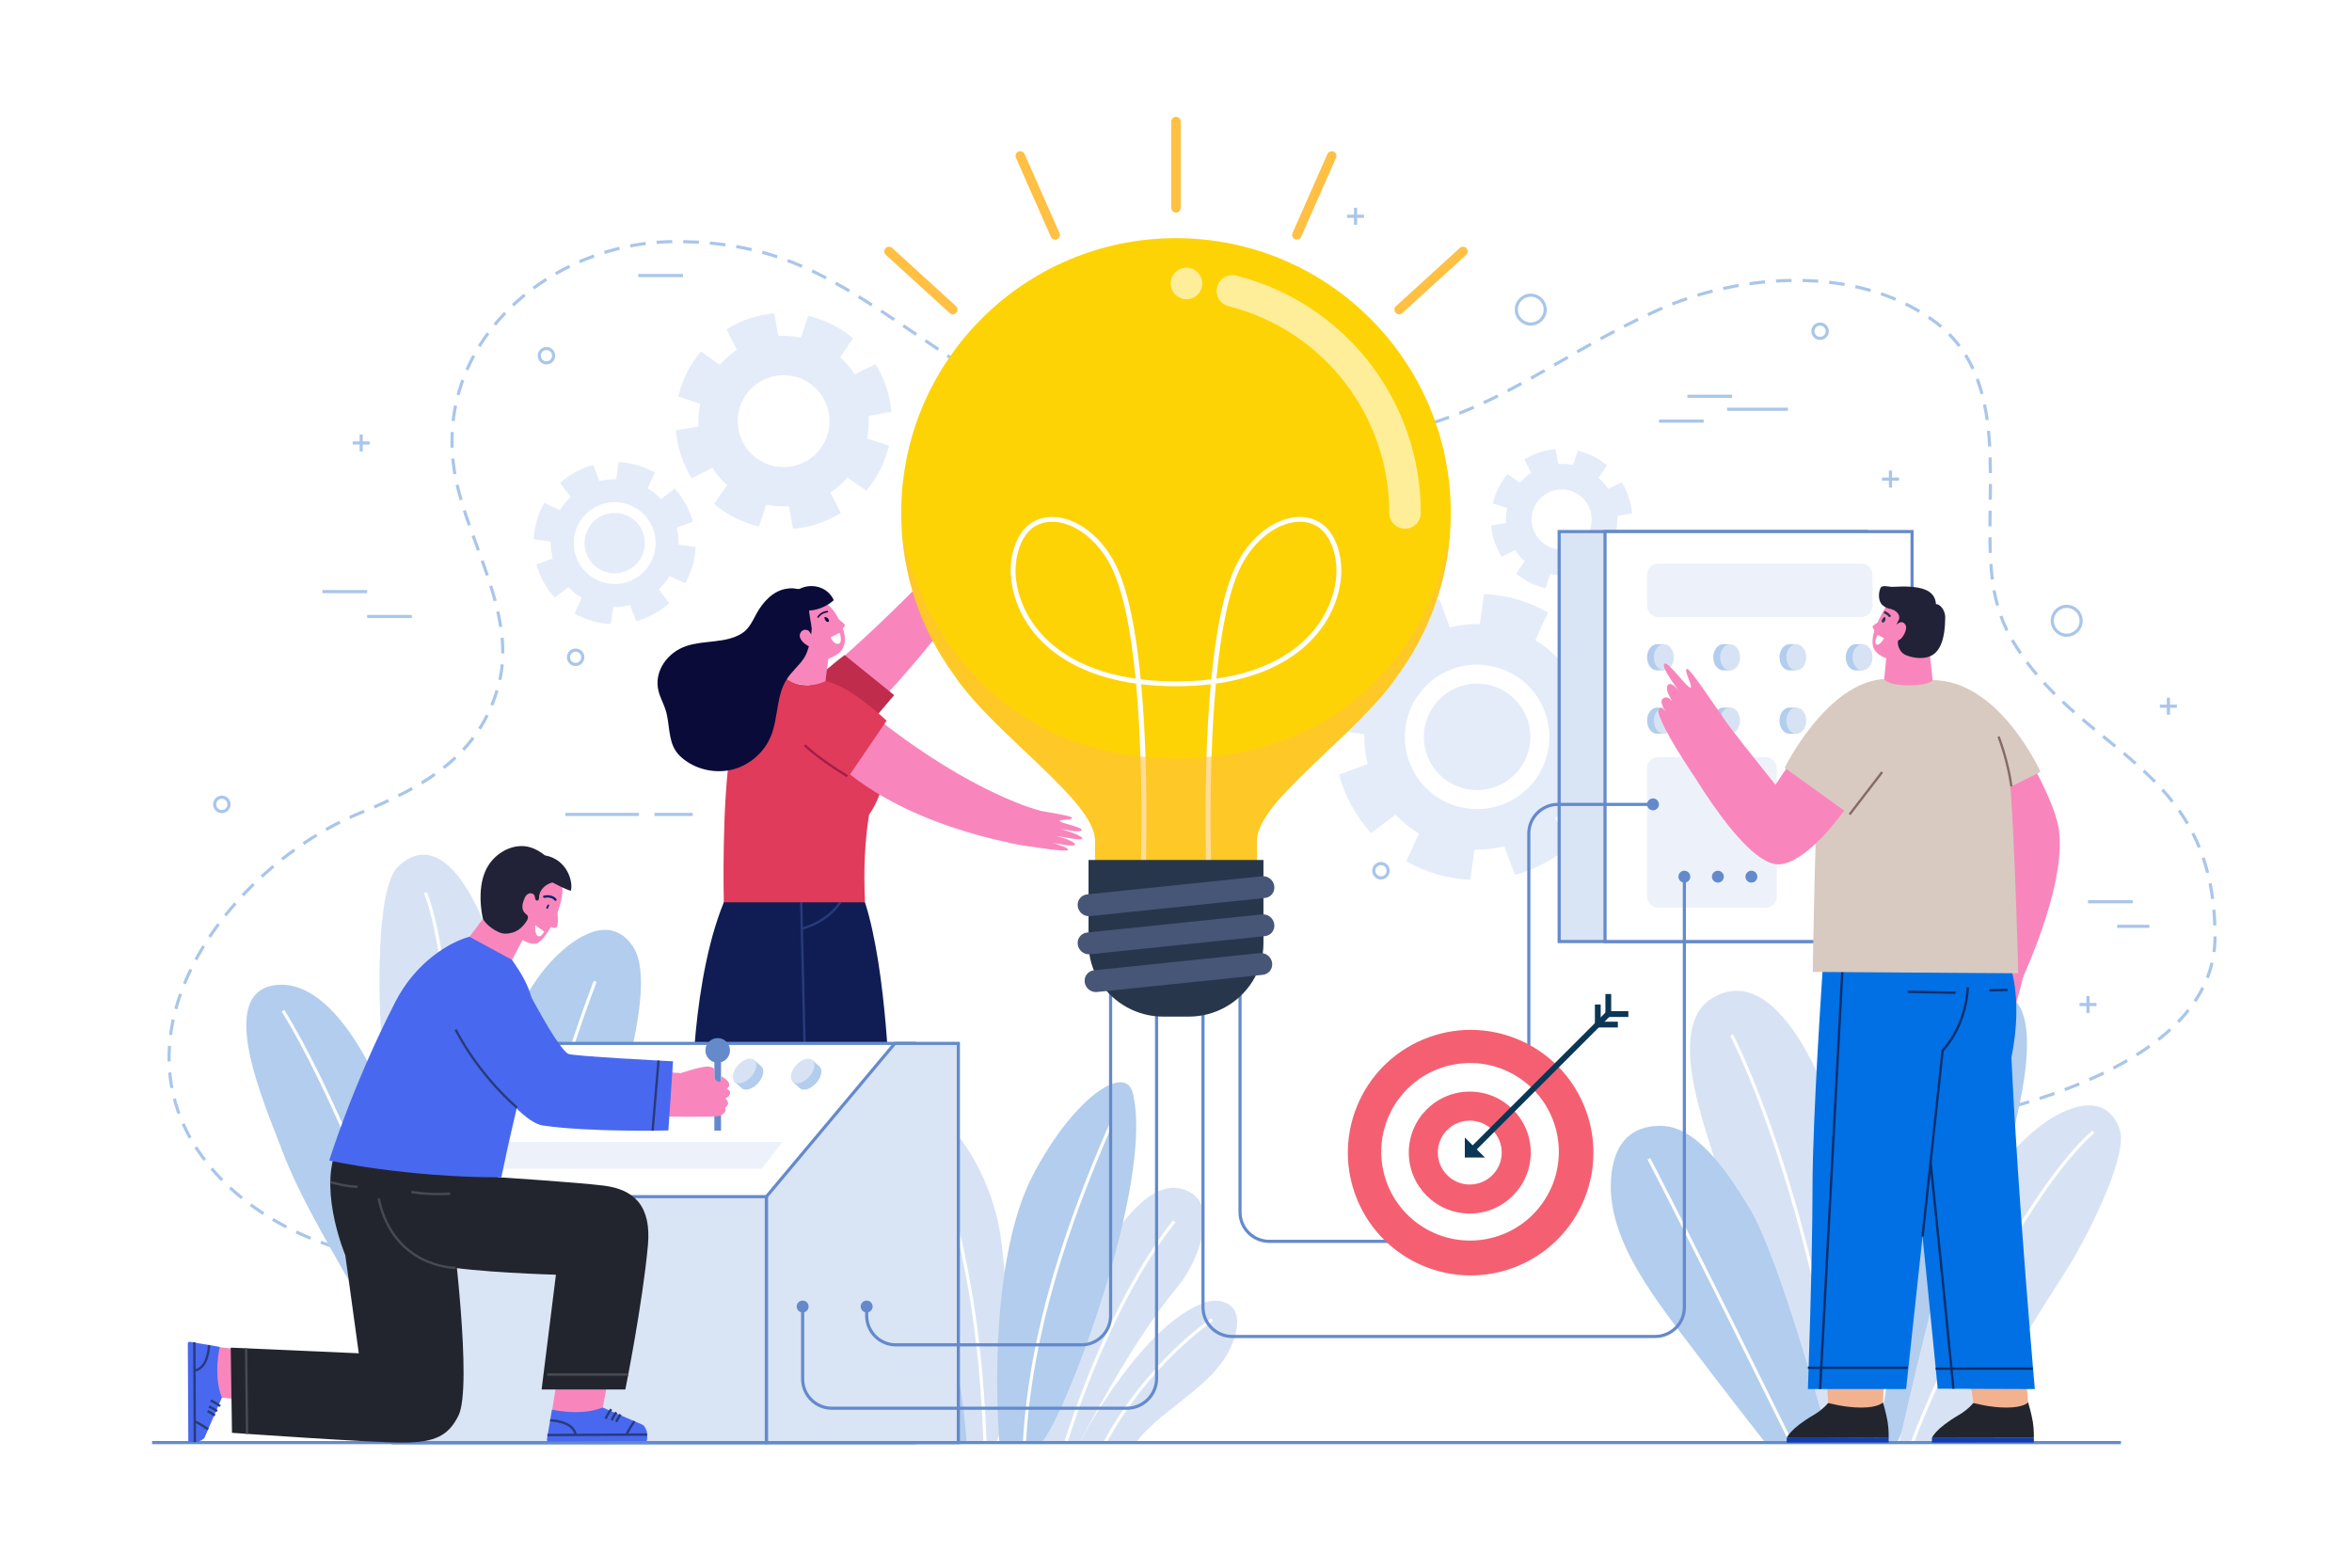 <?xml version="1.0" encoding="utf-8"?>
<!-- Generator: Adobe Illustrator 27.5.0, SVG Export Plug-In . SVG Version: 6.00 Build 0)  -->
<svg version="1.1" xmlns="http://www.w3.org/2000/svg" xmlns:xlink="http://www.w3.org/1999/xlink" x="0px" y="0px"
	 viewBox="0 0 750 500" style="enable-background:new 0 0 750 500;" xml:space="preserve">
<g id="BACKGROUND">
	<rect style="fill:#FFFFFF;" width="750" height="500"/>
</g>
<g id="OBJECTS">
	<g>
		<g>
			<g>
				<g>
					<path style="fill:none;stroke:#A9C6EA;stroke-miterlimit:10;" d="M112.8,399.431c-0.807-0.197-1.614-0.406-2.42-0.626"/>
					<path style="fill:none;stroke:#A9C6EA;stroke-miterlimit:10;stroke-dasharray:4.995,3.497;" d="M107.025,397.823
						c-15.054-4.706-29.622-13.339-39.698-25.309c-35.489-42.162,6.098-96.202,47.476-113.218
						c20.178-8.298,38.364-18.213,44.295-41.221c5.674-22.01-9.862-45.014-13.872-66.016c-8.073-42.283,29.95-74.989,70.064-74.993
						c36.975-0.004,53.619,14.09,90.307,38.669c27.733,18.58,79.809,29.474,119.816,25.547
						c47.647-4.677,65.612-25.547,103.588-42.536c26.135-11.692,62.569-14.193,87.019,3.137
						c26.117,18.512,16.192,54.762,19.165,81.83c0.748,6.807,2.52,13.46,5.913,19.447c21.398,37.758,65.227,39.701,65.227,95.613
						c0,40.34-64.365,56.323-99.121,61.575"/>
					<path style="fill:none;stroke:#A9C6EA;stroke-miterlimit:10;" d="M605.474,360.605c-0.844,0.122-1.669,0.238-2.472,0.348"/>
				</g>
			</g>
			<line style="fill:none;stroke:#A9C6EA;stroke-miterlimit:10;" x1="102.802" y1="188.689" x2="117.065" y2="188.689"/>
			<line style="fill:none;stroke:#A9C6EA;stroke-miterlimit:10;" x1="117.065" y1="196.623" x2="131.328" y2="196.623"/>
			<line style="fill:none;stroke:#A9C6EA;stroke-miterlimit:10;" x1="538.056" y1="126.382" x2="552.319" y2="126.382"/>
			<line style="fill:none;stroke:#A9C6EA;stroke-miterlimit:10;" x1="529.003" y1="134.315" x2="543.265" y2="134.315"/>
			<line style="fill:none;stroke:#A9C6EA;stroke-miterlimit:10;" x1="550.738" y1="130.531" x2="570.121" y2="130.531"/>
			<line style="fill:none;stroke:#A9C6EA;stroke-miterlimit:10;" x1="675.125" y1="295.452" x2="685.388" y2="295.452"/>
			<line style="fill:none;stroke:#A9C6EA;stroke-miterlimit:10;" x1="665.82" y1="287.609" x2="680.082" y2="287.609"/>
			<line style="fill:none;stroke:#A9C6EA;stroke-miterlimit:10;" x1="203.537" y1="87.877" x2="217.799" y2="87.877"/>
			<line style="fill:none;stroke:#A9C6EA;stroke-miterlimit:10;" x1="180.303" y1="259.756" x2="203.755" y2="259.756"/>
			<line style="fill:none;stroke:#A9C6EA;stroke-miterlimit:10;" x1="208.711" y1="259.756" x2="220.884" y2="259.756"/>
			<path style="fill:none;stroke:#A9C6EA;stroke-miterlimit:10;" d="M482.704,229.846c0,2.542-2.061,4.603-4.603,4.603
				c-2.542,0-4.603-2.061-4.603-4.603s2.061-4.603,4.603-4.603C480.643,225.243,482.704,227.304,482.704,229.846z"/>
			<path style="fill:none;stroke:#A9C6EA;stroke-miterlimit:10;" d="M663.63,197.991c0,2.542-2.061,4.603-4.603,4.603
				c-2.542,0-4.603-2.061-4.603-4.603c0-2.542,2.061-4.603,4.603-4.603C661.569,193.387,663.63,195.448,663.63,197.991z"/>
			<path style="fill:none;stroke:#A9C6EA;stroke-miterlimit:10;" d="M492.727,98.746c0,2.542-2.061,4.603-4.603,4.603
				s-4.603-2.061-4.603-4.603c0-2.542,2.061-4.603,4.603-4.603S492.727,96.203,492.727,98.746z"/>
			<path style="fill:none;stroke:#A9C6EA;stroke-miterlimit:10;" d="M582.675,105.639c0,1.265-1.026,2.29-2.29,2.29
				c-1.265,0-2.29-1.025-2.29-2.29c0-1.265,1.025-2.29,2.29-2.29C581.65,103.349,582.675,104.374,582.675,105.639z"/>
			<path style="fill:none;stroke:#A9C6EA;stroke-miterlimit:10;" d="M442.655,277.712c0,1.265-1.025,2.29-2.29,2.29
				c-1.265,0-2.29-1.025-2.29-2.29c0-1.265,1.025-2.29,2.29-2.29C441.63,275.422,442.655,276.447,442.655,277.712z"/>
			<path style="fill:none;stroke:#A9C6EA;stroke-miterlimit:10;" d="M176.543,113.445c0,1.265-1.025,2.29-2.29,2.29
				c-1.265,0-2.29-1.025-2.29-2.29c0-1.265,1.025-2.29,2.29-2.29C175.517,111.154,176.543,112.18,176.543,113.445z"/>
			<path style="fill:none;stroke:#A9C6EA;stroke-miterlimit:10;" d="M73.034,256.552c0,1.265-1.025,2.29-2.29,2.29
				s-2.29-1.025-2.29-2.29c0-1.265,1.025-2.29,2.29-2.29S73.034,255.288,73.034,256.552z"/>
			<path style="fill:none;stroke:#A9C6EA;stroke-miterlimit:10;" d="M185.842,209.636c0,1.265-1.025,2.29-2.29,2.29
				c-1.265,0-2.29-1.025-2.29-2.29c0-1.265,1.025-2.29,2.29-2.29C184.817,207.346,185.842,208.372,185.842,209.636z"/>
			<g>
				<line style="fill:none;stroke:#A9C6EA;stroke-miterlimit:10;" x1="115.174" y1="138.573" x2="115.174" y2="143.992"/>
				<line style="fill:none;stroke:#A9C6EA;stroke-miterlimit:10;" x1="117.884" y1="141.283" x2="112.464" y2="141.283"/>
			</g>
			<g>
				<line style="fill:none;stroke:#A9C6EA;stroke-miterlimit:10;" x1="432.253" y1="66.267" x2="432.253" y2="71.687"/>
				<line style="fill:none;stroke:#A9C6EA;stroke-miterlimit:10;" x1="434.963" y1="68.977" x2="429.543" y2="68.977"/>
			</g>
			<g>
				<line style="fill:none;stroke:#A9C6EA;stroke-miterlimit:10;" x1="602.837" y1="150.088" x2="602.837" y2="155.508"/>
				<line style="fill:none;stroke:#A9C6EA;stroke-miterlimit:10;" x1="605.547" y1="152.798" x2="600.127" y2="152.798"/>
			</g>
			<g>
				<line style="fill:none;stroke:#A9C6EA;stroke-miterlimit:10;" x1="691.453" y1="222.533" x2="691.453" y2="227.953"/>
				<line style="fill:none;stroke:#A9C6EA;stroke-miterlimit:10;" x1="694.162" y1="225.243" x2="688.743" y2="225.243"/>
			</g>
			<g>
				<line style="fill:none;stroke:#A9C6EA;stroke-miterlimit:10;" x1="665.82" y1="317.671" x2="665.82" y2="323.091"/>
				<line style="fill:none;stroke:#A9C6EA;stroke-miterlimit:10;" x1="668.53" y1="320.381" x2="663.11" y2="320.381"/>
			</g>
			<g>
				<path style="fill:#E4ECF9;" d="M510.68,257.605c1.732-3.047,3.148-6.335,4.169-9.848c1.021-3.513,1.587-7.048,1.758-10.549
					l-9.632-1.334c0.079-3.25-0.291-6.45-1.059-9.531l9.121-3.406c-1.904-6.914-5.416-13.302-10.232-18.615l-7.764,5.875
					c-2.189-2.3-4.693-4.328-7.479-6.002l4.036-8.847c-3.047-1.732-6.336-3.148-9.849-4.169c-3.513-1.021-7.048-1.587-10.549-1.758
					l-1.334,9.633c-3.249-0.079-6.45,0.291-9.531,1.059l-3.406-9.121c-6.914,1.904-13.302,5.416-18.615,10.232l5.875,7.764
					c-2.3,2.189-4.328,4.693-6.002,7.479l-8.847-4.036c-1.732,3.047-3.148,6.336-4.169,9.848c-1.021,3.513-1.587,7.048-1.758,10.549
					l9.632,1.334c-0.079,3.249,0.291,6.45,1.06,9.531l-9.121,3.406c1.904,6.914,5.416,13.302,10.233,18.615l7.763-5.875
					c2.189,2.3,4.693,4.328,7.479,6.002l-4.036,8.847c3.047,1.732,6.335,3.148,9.848,4.169c3.513,1.021,7.048,1.587,10.549,1.758
					l1.334-9.633c3.25,0.08,6.451-0.291,9.531-1.059l3.406,9.121c6.914-1.904,13.302-5.416,18.615-10.233l-5.875-7.763
					c2.3-2.189,4.328-4.693,6.002-7.479L510.68,257.605z M464.582,257.141c-12.218-3.55-19.245-16.333-15.694-28.552
					c3.55-12.218,16.333-19.245,28.552-15.694s19.245,16.333,15.694,28.552C489.583,253.665,476.8,260.691,464.582,257.141z
					 M466.27,251.332c-9.01-2.618-14.192-12.045-11.573-21.055c2.618-9.01,12.045-14.192,21.055-11.573
					c9.01,2.618,14.192,12.045,11.573,21.055C484.706,248.769,475.28,253.95,466.27,251.332z"/>
			</g>
			<g>
				<path style="fill:#E4ECF9;" d="M520.43,163.741c-0.151-1.724-0.497-3.458-1.068-5.172c-0.57-1.714-1.332-3.309-2.244-4.78
					l-4.289,2.159c-0.879-1.343-1.927-2.54-3.103-3.576l2.751-3.942c-2.713-2.276-5.931-3.887-9.379-4.696l-1.508,4.565
					c-1.534-0.321-3.121-0.443-4.723-0.342l-0.841-4.727c-1.724,0.151-3.458,0.497-5.172,1.068c-1.714,0.57-3.31,1.331-4.78,2.244
					l2.159,4.289c-1.343,0.879-2.54,1.927-3.576,3.103l-3.942-2.751c-2.276,2.713-3.887,5.931-4.696,9.379l4.565,1.508
					c-0.321,1.534-0.443,3.121-0.342,4.723l-4.727,0.841c0.151,1.724,0.497,3.458,1.068,5.171c0.57,1.714,1.332,3.31,2.244,4.78
					l4.289-2.159c0.879,1.343,1.927,2.54,3.103,3.576l-2.752,3.942c2.713,2.276,5.931,3.887,9.379,4.696l1.508-4.565
					c1.534,0.321,3.121,0.443,4.722,0.342l0.841,4.727c1.724-0.151,3.458-0.497,5.171-1.068c1.714-0.57,3.309-1.331,4.78-2.244
					l-2.159-4.289c1.343-0.879,2.54-1.927,3.576-3.103l3.942,2.751c2.276-2.713,3.887-5.931,4.696-9.379l-4.565-1.508
					c0.321-1.534,0.443-3.121,0.342-4.722L520.43,163.741z M500.996,174.769c-5.016,1.669-10.436-1.044-12.105-6.061
					s1.044-10.436,6.061-12.105c5.016-1.669,10.436,1.044,12.105,6.061C508.726,167.68,506.012,173.1,500.996,174.769z"/>
			</g>
			<g>
				<path style="fill:#E4ECF9;" d="M284.241,131.338c-0.231-2.638-0.761-5.292-1.634-7.915c-0.873-2.623-2.038-5.065-3.434-7.316
					l-6.564,3.305c-1.345-2.055-2.949-3.887-4.749-5.473l4.211-6.033c-4.152-3.483-9.078-5.949-14.354-7.187l-2.307,6.986
					c-2.348-0.491-4.776-0.678-7.228-0.523l-1.287-7.235c-2.639,0.231-5.292,0.761-7.915,1.634
					c-2.623,0.873-5.065,2.038-7.316,3.434l3.305,6.564c-2.055,1.345-3.887,2.949-5.473,4.749l-6.033-4.211
					c-3.483,4.152-5.949,9.078-7.187,14.354l6.986,2.307c-0.491,2.348-0.678,4.776-0.524,7.228l-7.235,1.287
					c0.231,2.639,0.761,5.292,1.634,7.915c0.873,2.623,2.038,5.065,3.434,7.316l6.564-3.305c1.345,2.055,2.949,3.887,4.75,5.473
					l-4.211,6.033c4.152,3.483,9.078,5.95,14.354,7.187l2.307-6.986c2.349,0.491,4.777,0.678,7.228,0.523l1.287,7.235
					c2.638-0.231,5.292-0.761,7.915-1.634c2.623-0.873,5.065-2.038,7.316-3.434l-3.305-6.564c2.055-1.345,3.887-2.949,5.473-4.749
					l6.033,4.211c3.483-4.152,5.949-9.078,7.187-14.354l-6.986-2.307c0.491-2.348,0.678-4.776,0.523-7.228L284.241,131.338z
					 M254.497,148.217c-7.678,2.555-15.972-1.598-18.527-9.276c-2.555-7.678,1.598-15.972,9.276-18.527
					c7.678-2.555,15.972,1.598,18.527,9.276C266.328,137.367,262.175,145.662,254.497,148.217z"/>
			</g>
			<g>
				<path style="fill:#E4ECF9;" d="M218.483,186.003c0.981-1.726,1.783-3.589,2.362-5.579c0.578-1.99,0.899-3.993,0.996-5.976
					l-5.457-0.755c0.045-1.841-0.165-3.654-0.6-5.399l5.167-1.93c-1.079-3.917-3.068-7.535-5.797-10.545l-4.398,3.328
					c-1.24-1.303-2.658-2.452-4.236-3.4l2.286-5.012c-1.726-0.981-3.589-1.783-5.579-2.362c-1.99-0.578-3.993-0.899-5.976-0.996
					l-0.756,5.457c-1.841-0.045-3.654,0.165-5.399,0.6l-1.929-5.167c-3.917,1.079-7.535,3.068-10.545,5.797l3.328,4.398
					c-1.303,1.24-2.452,2.658-3.4,4.237l-5.012-2.286c-0.981,1.726-1.783,3.589-2.362,5.579c-0.578,1.99-0.899,3.993-0.996,5.976
					l5.456,0.756c-0.045,1.841,0.165,3.654,0.6,5.399l-5.167,1.929c1.079,3.917,3.068,7.536,5.797,10.545l4.398-3.328
					c1.24,1.303,2.658,2.452,4.237,3.4l-2.286,5.012c1.726,0.981,3.589,1.783,5.579,2.362c1.99,0.578,3.993,0.899,5.976,0.996
					l0.756-5.457c1.841,0.045,3.654-0.165,5.399-0.6l1.93,5.167c3.917-1.079,7.535-3.068,10.545-5.797l-3.328-4.398
					c1.303-1.24,2.452-2.658,3.4-4.236L218.483,186.003z M192.369,185.74c-6.921-2.011-10.902-9.253-8.891-16.174
					c2.011-6.921,9.253-10.902,16.174-8.891c6.921,2.011,10.902,9.253,8.89,16.174C206.532,183.771,199.291,187.751,192.369,185.74z
					 M193.326,182.45c-5.104-1.483-8.039-6.823-6.556-11.927c1.483-5.104,6.823-8.039,11.927-6.556
					c5.104,1.483,8.039,6.823,6.556,11.927C203.769,180.997,198.43,183.933,193.326,182.45z"/>
			</g>
		</g>
		<g>
			<g>
				<g>
					<path style="fill:#D7E3F4;" d="M344.312,460.203c3.045-6.284,18.922-33.785,35.66-42.871c2.128-1.155,4.372-2.225,6.782-2.451
						c2.41-0.227,5.039,0.537,6.498,2.469c1.33,1.762,1.478,4.168,1.093,6.342c-3.04,17.203-22.634,23.79-32.204,36.511"/>
				</g>
				<path style="fill:#D7E3F4;" d="M344.312,460.1c0,0,15.751-31.092,31.129-49.614c7.28-8.768,12.28-25.009,4.626-29.876
					c-11.076-7.04-21.96,8.643-26.947,16.431c-7.541,11.777-13.088,24.809-17.367,38.086c-0.62,1.923-6.269,24.973-6.381,24.973
					c0.005,0,3.819,0,3.819,0H344.312z"/>
				<path style="fill:none;stroke:#FFFFFF;stroke-miterlimit:10;" d="M374.432,389.514c-14.524,18.363-26.572,45.549-34.577,70.586"
					/>
				<path style="fill:#B2CDED;" d="M311.284,460.1c0,0-1.829-47.841-22.997-69.958c-5.719-5.976-15.096-12.186-22.79-13.888
					c-9.972-2.205-9.701,9.522-7.895,17.121c2.34,9.847,10.387,15.986,16.19,23.32c10.678,13.495,17.051,22.403,24.848,43.404"/>
				<path style="fill:#D7E3F4;" d="M317.647,460.1c5.715-10.457,3.705-55.165,0.839-69.169c-1.992-9.733-6.078-19.23-11.667-27.003
					c-5.065-7.043-20.202-22.567-29.11-16.258c-5.152,3.649,2.652,16.791,4.711,20.737c6.676,12.795,11.968,26.473,16.105,40.544
					c4.785,16.276,8.404,33.381,9.698,50.499c0.016,0.217,0.031,0.434,0.046,0.651"/>
				<path style="fill:#B2CDED;" d="M318.693,460.1c-1.884-25.034-0.678-63.453,10.607-85.155
					c12.797-24.609,29.479-35.971,31.9-26.38c7.023,27.817-21.158,102.633-29.094,111.535"/>
				<path style="fill:none;stroke:#FFFFFF;stroke-miterlimit:10;" d="M262.701,384.243c22.777,15.879,38.499,45.954,41.425,75.857"
					/>
				<path style="fill:none;stroke:#FFFFFF;stroke-miterlimit:10;" d="M286.007,355.655c11.192,9.994,16.882,25.627,20.322,40.764
					c4.738,20.847,7.017,42.211,7.765,63.682"/>
				<path style="fill:none;stroke:#FFFFFF;stroke-miterlimit:10;" d="M354.011,359.094c-13.777,31.652-25.396,65.85-27.341,101.007"
					/>
				<path style="fill:none;stroke:#FFFFFF;stroke-miterlimit:10;" d="M386.517,420.885c0,0-20.135,13.374-34.188,39.215"/>
			</g>
			<g>
				<path style="fill:#B2CDED;" d="M592.549,460.02c2.991-39.539-0.341-78.318,14.721-115.786
					c4.275-10.634,14.016-27.409,27.488-27.982c20.807-0.885,8.067,40.918,4.298,56.561c-2.424,10.058-6.039,20.065-9.794,29.685
					c-6.658,17.056-16.671,40.904-24.237,57.523"/>
				<path style="fill:#D7E3F4;" d="M581.747,460.02c-6.551-16.762-12.961-33.579-19.441-50.368
					c-5.747-14.891-12.435-29.452-17.079-44.748c-3.535-11.644-12.67-38.327,0.703-46.529
					c23.814-14.606,42.846,41.911,45.358,61.984c3.311,26.456,2.596,53.067,2.993,79.662"/>
				<path style="fill:#B2CDED;" d="M562.824,460.02c0,0-13.916-17.778-20.193-26.115c-14.021-18.622-31.308-38.849-28.727-59.783
					c0.594-4.818,2.359-10.181,7.2-13.031c2.96-1.742,6.636-2.226,9.997-1.906c11.393,1.085,21.6,17.631,26.726,26.113
					c10.038,16.611,25.581,74.721,25.581,74.721"/>
				<path style="fill:none;stroke:#FFFFFF;stroke-miterlimit:10;" d="M552.178,330.093c16.987,34.354,33.567,97.971,33.974,129.928"
					/>
				<path style="fill:none;stroke:#FFFFFF;stroke-miterlimit:10;" d="M525.771,369.547c14.946,28.712,45.344,90.473,45.344,90.473"
					/>
				<path style="fill:none;stroke:#FFFFFF;stroke-miterlimit:10;" d="M633.893,325.345c-12.197,27.199-28.912,86.156-35.643,134.756
					"/>
				<path style="fill:#D7E3F4;" d="M605.613,460.02c0,0,6.954-30.986,11.769-48.576c5.235-19.127,22.361-48.403,40.363-56.721
					c4.144-1.915,9.138-3.23,13.146-1.045c2.45,1.336,4.12,3.815,5.024,6.455c3.063,8.948-11.926,37.204-17.08,45.134
					c-10.094,15.53-24.552,40.203-36.014,54.752"/>
				<path style="fill:none;stroke:#FFFFFF;stroke-miterlimit:10;" d="M667.551,360.953c-21.283,18.479-49.755,77.399-57.714,99.068"
					/>
			</g>
			<g>
				<path style="fill:#B2CDED;" d="M143.762,440.742c-2.726-14.451-7.196-43.105-10.587-60.69
					c-1.641-8.509-6.391-18.903-9.405-26.975c-5.5-14.73-18.79-40.326-35.27-38.958c-20.448,1.698-3.923,38.459,1.284,52.336
					c3.348,8.922,7.858,17.654,12.466,26.015c8.171,14.823,20.285,35.464,29.302,49.776"/>
				<path style="fill:#B2CDED;" d="M155.566,425.147c-4.99-13.051-3.642-29.651-3.625-43.465c0.03-24.86,8.663-59.811,24.852-76.125
					c6.673-6.725,17.716-14.204,24.888-3.923c6.793,9.736-1.061,36.196-3.535,47.566c-4.846,22.265-28.053,63.502-34.757,85.059"/>
				<path style="fill:none;stroke:#FFFFFF;stroke-miterlimit:10;" d="M189.791,313.002c-11.502,29.835-26.965,84.274-30.91,116.006"
					/>
				<path style="fill:none;stroke:#FFFFFF;stroke-miterlimit:10;" d="M90.229,322.345c14.577,23.448,35.944,73.672,47.249,117.385"
					/>
				<path style="fill:#D7E3F4;" d="M144.344,409.146c6.133-10.037,13.408-42.618,15.067-54.263
					c2.333-16.374,2.585-33.674-1.469-49.803c-2.735-10.882-15.253-43.438-30.961-28.756c-7.376,6.895-6.199,44.47-5.32,54.528
					c1.721,19.698,11.924,54.97,15.426,74.43"/>
				<path style="fill:none;stroke:#FFFFFF;stroke-miterlimit:10;" d="M135.68,284.72c10.785,28.09,8.054,97.895,4.684,122.307"/>
			</g>
		</g>
		<line style="fill:none;stroke:#648ACC;stroke-miterlimit:10;" x1="48.498" y1="460.1" x2="676.324" y2="460.1"/>
		<g>
			<g>
				<g>
					<path style="fill:#F886BC;" d="M301.888,177.425c3.068-3.028,10.516-13.259,11.362-13.007c0.846,0.252-1.727,3.885-0.994,3.962
						c0.733,0.077,5.07-5.245,5.848-4.768c1.054,0.647-3.679,5.86-3.679,5.86s5.469-5.451,6.221-4.626
						c0.533,0.585-3.45,4.937-4.763,6.791c1.679-1.828,4.751-4.468,5.291-3.85c0.536,0.614-2.112,3.634-4.018,6.057
						c1.331-1.401,3.889-3.819,4.416-3.271c0.524,0.546-5.883,10.303-11.753,17.421"/>
				</g>
				<path style="fill:#F886BC;" d="M262.821,214.795c26.108-22.306,43.626-42.703,43.626-42.703l9.805,6.549
					c0,0-16.456,25.513-37.995,47.468"/>
				<path style="fill:#BF2C4C;" d="M255.023,222.253c5.393-6.773,14.3-13.324,14.3-13.324l15.814,12.786l-13.879,16.282"/>
			</g>
			<g>
				<g>
					<path style="fill:#F886BC;" d="M282.268,338.241l-8.372,110.248l9.906,6.306c0,0-27.223,1.416-28.108,0.525
						c-0.885-0.892,1.117-6.998,1.117-6.998l-4.545-110.344L282.268,338.241z"/>
					<path style="fill:#28364C;" d="M260.029,455.244l-4.053-3.986l0.573-2.093l6.23,6.09l2.999,0.011l10.566-5.217l11.471,7.181
						c1.326,0.83,0.734,2.877-0.83,2.871l-15.418-0.056l-4.921-3.423l-1.397-0.005l-0.012,3.405l-10.041-0.036l0.017-4.758
						L260.029,455.244z"/>
				</g>
				<g>
					<path style="fill:#F886BC;" d="M260.28,337.653L235.587,448.49l9.905,6.306c0,0-27.223,1.416-28.108,0.525
						c-0.885-0.892,1.117-6.998,1.117-6.998l7.217-110.67H260.28z"/>
					<path style="fill:#28364C;" d="M221.721,455.244l-4.053-3.986l0.573-2.093l6.23,6.09l2.999,0.011l10.566-5.217l11.471,7.181
						c1.326,0.83,0.734,2.877-0.83,2.871l-15.418-0.056l-4.921-3.423l-1.397-0.005l-0.012,3.405l-10.041-0.036l0.017-4.758
						L221.721,455.244z"/>
				</g>
				<path style="fill:#101D54;" d="M234.319,280.479c-13.584,23.906-13.559,68.384-13.559,68.384h62.971
					c0,0-0.867-39.065-7.9-61.076L234.319,280.479z"/>
				
					<line style="fill:none;stroke:#273B7A;stroke-width:0.75;stroke-miterlimit:10;" x1="255.361" y1="282.628" x2="256.931" y2="348.863"/>
				<path style="fill:none;stroke:#273B7A;stroke-width:0.75;stroke-miterlimit:10;" d="M269.296,285.413
					c0,0-3.184,8.068-13.934,10.858"/>
			</g>
			<g>
				<g>
					<path style="fill:#F886BC;" d="M324.974,257.233c4.138,1.205,16.702,2.728,16.894,3.589c0.192,0.862-4.235,0.384-3.945,1.062
						c0.29,0.677,7.05,1.873,7.012,2.785c-0.052,1.236-6.91-0.36-6.91-0.36s7.425,2.122,7.07,3.181
						c-0.251,0.75-5.992-0.608-8.251-0.853c2.414,0.576,6.216,1.973,5.939,2.747c-0.275,0.767-4.203-0.075-7.247-0.56
						c1.872,0.48,5.23,1.537,5.008,2.263c-0.222,0.724-9.917-0.656-18.993-2.316"/>
				</g>
				<path style="fill:#E03B5A;" d="M250.895,215.863c0,0,1.037,2.661,6.69,2.661c3.949,0,5.437-2.07,5.437-2.07
					s1.454,1.304,17.011,21.721c3.294,4.323,2.583,13.649-2.923,21.715c-1.302,8.096-1.789,17.532-1.278,27.897h-45.024
					c0,0-0.785-32.349,2.328-49.991C234.977,227.361,242.803,219.065,250.895,215.863z"/>
				<path style="fill:#F886BC;" d="M280.637,229.846c30,23.539,50.804,28.646,50.804,28.646l-2.447,11.534
					c0,0-36.032-4.57-59.699-24.463"/>
				<path style="fill-rule:evenodd;clip-rule:evenodd;fill:#E03B5A;" d="M263.214,217.233c7.697,1.295,19.509,12.624,19.509,12.624
					l-12.536,18.401c0,0-5.322-3.685-12.536-9.884"/>
				<path style="fill:none;stroke:#A31D4A;stroke-width:0.75;stroke-miterlimit:10;" d="M270.187,247.566
					c-9.39-5.717-13.613-9.91-13.613-9.91"/>
			</g>
			<g>
				<path style="fill-rule:evenodd;clip-rule:evenodd;fill:#F886BC;" d="M266.575,195.923c3.13,5.174,4.425,10.348,0.039,13.001
					s-11.437,3.973-15.921-3.393c-3.144-5.165-2.112-11.519,2.273-14.172C257.352,188.706,263.445,190.749,266.575,195.923z"/>
				<g>
					<path style="fill:#0B0B3A;" d="M262.93,197.247c0.145,0.525,0.559,1.143,1.078,1.124c0.147-0.005,0.256-0.095,0.303-0.232
						C264.614,197.246,262.627,196.15,262.93,197.247z"/>
				</g>
				<path style="fill:none;stroke:#0B0B3A;stroke-width:0.5;stroke-linecap:round;stroke-miterlimit:10;" d="M260.855,196.801
					c0.807-1.14,1.882-1.605,2.973-1.736"/>
				<path style="fill:#FFFFFF;" d="M267.766,201.821l-2.902,1.45c0,0,1.024,2.504,2.592,2.036
					C268.767,204.915,267.766,201.821,267.766,201.821z"/>
				<path style="fill-rule:evenodd;clip-rule:evenodd;fill:#F886BC;" d="M263.214,217.233c0,0-2.506,1.369-5.629,1.291
					c-4.53-0.113-6.69-1.925-6.69-1.925l2.987-12.763l10.983,0.801L263.214,217.233z"/>
				<path style="fill-rule:evenodd;clip-rule:evenodd;fill:#F886BC;" d="M265.517,196.159c0,0,3.751,2.508,3.884,3.176
					c0.133,0.668-1.454,1.633-1.454,1.633"/>
				<g>
					<path style="fill:#0B0B3A;" d="M255.023,187.796c-0.405,0.205-1.804-0.173-2.312-0.173c-0.713,0.001-1.427,0.052-2.129,0.18
						c-4.182,0.763-7.305,4.224-9.274,7.784c-1.293,2.338-2.379,4.935-4.732,6.419c-5.172,3.261-11.962,2.094-17.756,4.045
						c-5.897,1.985-10.414,7.97-8.833,14.355c0.518,2.091,1.615,3.992,2.262,6.047c1.379,4.383,0.734,9.485,3.367,13.251
						c0.706,1.011,1.618,1.865,2.6,2.61c4.403,3.344,10.393,4.495,15.723,3.021c5.329-1.474,9.876-5.54,11.934-10.672
						c2.34-5.834,1.609-12.785,5.023-18.064c1.595-2.466,3.976-4.346,5.56-6.819c1.447-2.259,2.208-6.511,2.382-9.231
						c0.04-0.628-1.086-5.854-0.748-5.854c2.707,0,6.177-1.685,7.777-3.286C263.827,186.932,258.618,185.974,255.023,187.796z"/>
				</g>
				<path style="fill:#F886BC;" d="M257.947,201.231c0,0-1.573-1.09-2.607,0.455c-1.337,1.997,1.881,4.52,3.43,4.637
					c1.549,0.117,1.509-1.565,1.509-1.565"/>
			</g>
		</g>
		<g>
			<g>
				<g>
					<rect x="497.179" y="169.538" style="fill:#D9E4F4;stroke:#648ACC;stroke-miterlimit:10;" width="97.91" height="130.753"/>
				</g>
				<g>
					<rect x="511.803" y="169.538" style="fill:#FFFFFF;stroke:#648ACC;stroke-miterlimit:10;" width="97.91" height="130.753"/>
				</g>
				<path style="opacity:0.45;fill:#D7E3F4;" d="M593.504,196.803h-64.7c-1.986,0-3.595-1.61-3.595-3.595v-9.902
					c0-1.985,1.609-3.595,3.595-3.595h64.7c1.985,0,3.595,1.61,3.595,3.595v9.902C597.099,195.194,595.49,196.803,593.504,196.803z"
					/>
				<path style="opacity:0.45;fill:#D7E3F4;" d="M562.989,289.506h-34.186c-1.986,0-3.595-1.61-3.595-3.595v-40.862
					c0-1.986,1.609-3.595,3.595-3.595h34.186c1.985,0,3.595,1.61,3.595,3.595v40.862
					C566.584,287.896,564.975,289.506,562.989,289.506z"/>
				<g>
					<path style="fill:#B2CDED;" d="M530.572,213.809c0,0-0.424,0-2.182,0c-1.757,0-3.181-1.868-3.181-4.172
						c0-2.304,1.424-4.172,3.181-4.172c0.333,0,2.182,0,2.182,0V213.809z"/>
					<path style="fill:#D7E3F4;" d="M533.753,209.636c0,2.304-1.424,4.172-3.181,4.172s-3.182-1.868-3.182-4.172
						c0-2.304,1.424-4.172,3.182-4.172S533.753,207.332,533.753,209.636z"/>
				</g>
				<g>
					<path style="fill:#B2CDED;" d="M551.687,213.809c0,0-0.424,0-2.181,0s-3.182-1.868-3.182-4.172
						c0-2.304,1.424-4.172,3.182-4.172c0.333,0,2.181,0,2.181,0V213.809z"/>
					<path style="fill:#D7E3F4;" d="M554.868,209.636c0,2.304-1.424,4.172-3.182,4.172c-1.757,0-3.181-1.868-3.181-4.172
						c0-2.304,1.424-4.172,3.181-4.172C553.444,205.464,554.868,207.332,554.868,209.636z"/>
				</g>
				<g>
					<path style="fill:#B2CDED;" d="M572.802,213.809c0,0-0.424,0-2.182,0c-1.757,0-3.181-1.868-3.181-4.172
						c0-2.304,1.424-4.172,3.181-4.172c0.333,0,2.182,0,2.182,0V213.809z"/>
					<path style="fill:#D7E3F4;" d="M575.984,209.636c0,2.304-1.424,4.172-3.181,4.172c-1.757,0-3.182-1.868-3.182-4.172
						c0-2.304,1.424-4.172,3.182-4.172C574.559,205.464,575.984,207.332,575.984,209.636z"/>
				</g>
				<g>
					<path style="fill:#B2CDED;" d="M593.918,213.809c0,0-0.424,0-2.181,0c-1.757,0-3.182-1.868-3.182-4.172
						c0-2.304,1.424-4.172,3.182-4.172c0.333,0,2.181,0,2.181,0V213.809z"/>
					<path style="fill:#D7E3F4;" d="M597.099,209.636c0,2.304-1.424,4.172-3.181,4.172c-1.757,0-3.181-1.868-3.181-4.172
						c0-2.304,1.424-4.172,3.181-4.172C595.675,205.464,597.099,207.332,597.099,209.636z"/>
				</g>
				<g>
					<path style="fill:#B2CDED;" d="M530.572,234.018c0,0-0.424,0-2.182,0c-1.757,0-3.181-1.868-3.181-4.172
						s1.424-4.172,3.181-4.172c0.333,0,2.182,0,2.182,0V234.018z"/>
					<path style="fill:#D7E3F4;" d="M533.753,229.846c0,2.304-1.424,4.172-3.181,4.172s-3.182-1.868-3.182-4.172
						s1.424-4.172,3.182-4.172S533.753,227.542,533.753,229.846z"/>
				</g>
				<g>
					<path style="fill:#B2CDED;" d="M551.687,234.018c0,0-0.424,0-2.181,0s-3.182-1.868-3.182-4.172s1.424-4.172,3.182-4.172
						c0.333,0,2.181,0,2.181,0V234.018z"/>
					<path style="fill:#D7E3F4;" d="M554.868,229.846c0,2.304-1.424,4.172-3.182,4.172c-1.757,0-3.181-1.868-3.181-4.172
						s1.424-4.172,3.181-4.172C553.444,225.674,554.868,227.542,554.868,229.846z"/>
				</g>
				<g>
					<path style="fill:#B2CDED;" d="M572.802,234.018c0,0-0.424,0-2.182,0c-1.757,0-3.181-1.868-3.181-4.172
						s1.424-4.172,3.181-4.172c0.333,0,2.182,0,2.182,0V234.018z"/>
					<path style="fill:#D7E3F4;" d="M575.984,229.846c0,2.304-1.424,4.172-3.181,4.172c-1.757,0-3.182-1.868-3.182-4.172
						s1.424-4.172,3.182-4.172C574.559,225.674,575.984,227.542,575.984,229.846z"/>
				</g>
				<g>
					<path style="fill:#B2CDED;" d="M593.918,234.018c0,0-0.424,0-2.181,0c-1.757,0-3.182-1.868-3.182-4.172
						s1.424-4.172,3.182-4.172c0.333,0,2.181,0,2.181,0V234.018z"/>
					<path style="fill:#D7E3F4;" d="M597.099,229.846c0,2.304-1.424,4.172-3.181,4.172c-1.757,0-3.181-1.868-3.181-4.172
						s1.424-4.172,3.181-4.172C595.675,225.674,597.099,227.542,597.099,229.846z"/>
				</g>
			</g>
			<g>
				<polygon style="fill:#FFFFFF;stroke:#648ACC;stroke-miterlimit:10;" points="125.381,460.1 291.542,460.1 291.542,332.777 
					167.191,332.777 125.381,381.67 				"/>
				<polygon style="fill:#D9E4F4;stroke:#648ACC;stroke-miterlimit:10;" points="244.373,460.1 305.596,460.1 305.596,332.777 
					285.34,332.777 244.373,381.67 				"/>
				
					<rect x="125.381" y="381.67" transform="matrix(-1 -1.224647e-16 1.224647e-16 -1 369.753 841.77)" style="fill:#D9E4F4;stroke:#648ACC;stroke-miterlimit:10;" width="118.992" height="78.431"/>
				<g>
					<path style="fill:#B2CDED;" d="M255.018,347.054c1.139,1.043,3.47,0.341,5.205-1.567c1.735-1.909,2.219-4.301,1.08-5.344
						c-0.773-0.708-2.36-2.161-2.36-2.161l-6.285,6.912C252.658,344.894,253.879,346.011,255.018,347.054z"/>
					<path style="fill:#D7E3F4;" d="M252.807,345.03c1.139,1.042,3.469,0.341,5.205-1.568c1.736-1.908,2.219-4.301,1.08-5.344
						c-1.139-1.042-3.469-0.34-5.205,1.568C252.151,341.595,251.668,343.987,252.807,345.03z"/>
				</g>
				<g>
					<path style="fill:#B2CDED;" d="M236.496,347.054c1.139,1.043,3.469,0.341,5.205-1.567c1.735-1.909,2.219-4.301,1.08-5.344
						c-0.773-0.708-2.36-2.161-2.36-2.161l-6.285,6.912C234.136,344.894,235.357,346.011,236.496,347.054z"/>
					<path style="fill:#D7E3F4;" d="M234.285,345.03c1.139,1.042,3.469,0.341,5.205-1.568c1.736-1.908,2.219-4.301,1.08-5.344
						c-1.139-1.042-3.469-0.34-5.205,1.568C233.629,341.595,233.146,343.987,234.285,345.03z"/>
				</g>
				<g>
					<path style="fill:#B2CDED;" d="M198.371,347.054c1.139,1.043,3.469,0.341,5.205-1.567c1.735-1.909,2.219-4.301,1.08-5.344
						c-0.773-0.708-2.36-2.161-2.36-2.161l-6.285,6.912C196.011,344.894,197.232,346.011,198.371,347.054z"/>
					<path style="fill:#D7E3F4;" d="M196.16,345.03c1.139,1.042,3.469,0.341,5.205-1.568c1.736-1.908,2.219-4.301,1.08-5.344
						c-1.139-1.042-3.469-0.34-5.205,1.568C195.504,341.595,195.021,343.987,196.16,345.03z"/>
				</g>
				<g>
					<path style="fill:#B2CDED;" d="M178.731,347.054c1.139,1.043,3.469,0.341,5.205-1.567c1.735-1.909,2.219-4.301,1.08-5.344
						c-0.773-0.708-2.36-2.161-2.36-2.161l-6.285,6.912C176.371,344.894,177.592,346.011,178.731,347.054z"/>
					<path style="fill:#D7E3F4;" d="M176.52,345.03c1.138,1.042,3.469,0.341,5.205-1.568c1.736-1.908,2.219-4.301,1.08-5.344
						c-1.139-1.042-3.469-0.34-5.205,1.568C175.864,341.595,175.381,343.987,176.52,345.03z"/>
				</g>
				<polygon style="opacity:0.45;fill:#D7E3F4;" points="242.955,372.759 249.558,364.204 149.015,364.204 141.461,372.759 				"/>
			</g>
			<path style="fill:none;stroke:#648ACC;stroke-miterlimit:10;" d="M354.147,313.278v106.335c0,5.143-4.169,9.313-9.313,9.313
				H285.68c-5.143,0-9.313-4.169-9.313-9.313v-3.049"/>
			<path style="fill:none;stroke:#648ACC;stroke-miterlimit:10;" d="M368.807,318.158v121.486c0,5.245-4.252,9.497-9.497,9.497
				h-94.048c-5.143,0-9.313-4.169-9.313-9.313v-23.264"/>
			<path style="fill:none;stroke:#648ACC;stroke-miterlimit:10;" d="M395.419,316.124v70.479c0,5.143,4.169,9.313,9.313,9.313h73.46
				c5.143,0,9.313-4.169,9.313-9.313V265.865c0-5.143,4.169-9.313,9.313-9.313h30.289"/>
			<path style="fill:none;stroke:#648ACC;stroke-miterlimit:10;" d="M383.61,318.158v98.782c0,5.143,4.169,9.313,9.313,9.313
				h134.871c5.143,0,9.313-4.169,9.313-9.313V279.609"/>
			<g>
				<g>
					<g>
						<path style="fill:#FDD305;" d="M287.374,163.584c0-48.394,39.232-87.626,87.626-87.626c48.394,0,87.625,39.231,87.625,87.626
							c0,19.291-6.239,37.122-16.801,51.596h0c-12.508,18.848-45.007,40.128-45.007,52.877v14.565c0,2.908-2.357,5.264-5.264,5.264
							h-14.082H368.53h-14.082c-2.907,0-5.264-2.357-5.264-5.264v-14.565c0-12.749-32.5-34.029-45.007-52.877l0,0
							C293.613,200.706,287.374,182.875,287.374,163.584z"/>
					</g>
				</g>
				<g>
					<path style="fill:#FFFFFF;" d="M384.95,286.434c-0.102-2.196-1.671-37.371,1.145-68.198c-3.452,0.409-7.147,0.626-11.096,0.626
						c-3.95,0-7.644-0.217-11.095-0.626c2.816,30.827,1.247,66.002,1.145,68.198l-1.545-0.072c0.025-0.542,1.65-36.924-1.229-68.335
						c-25.989-3.614-37.622-18.337-39.711-32.232c-1.221-8.121,1.553-16.204,6.595-19.219c3.059-1.829,6.755-2.2,10.689-1.071
						c6.189,1.776,12.071,7.109,15.735,14.266c4.23,8.266,6.731,21.99,8.173,36.889c3.486,0.428,7.229,0.657,11.244,0.657
						c4.015,0,7.758-0.229,11.243-0.657c1.442-14.899,3.943-28.623,8.174-36.889c3.663-7.157,9.546-12.49,15.735-14.266
						c3.933-1.128,7.631-0.758,10.689,1.071c5.042,3.015,7.815,11.098,6.594,19.219c-2.089,13.895-13.722,28.618-39.711,32.232
						c-2.879,31.411-1.254,67.794-1.229,68.335L384.95,286.434z M414.487,166.414c-1.254,0-2.564,0.192-3.908,0.577
						c-5.786,1.66-11.312,6.7-14.785,13.484c-4.068,7.95-6.5,21.338-7.92,35.966c24.896-3.589,36.04-17.625,38.032-30.877
						c1.113-7.406-1.406-14.998-5.859-17.662C418.392,166.913,416.51,166.414,414.487,166.414z M335.513,166.414
						c-2.023,0-3.905,0.499-5.56,1.489c-4.453,2.663-6.972,10.256-5.859,17.662c1.992,13.252,13.135,27.288,38.031,30.877
						c-1.42-14.629-3.851-28.017-7.92-35.966c-3.472-6.783-8.999-11.824-14.784-13.484
						C338.077,166.605,336.768,166.414,335.513,166.414z"/>
				</g>
				<g>
					<path style="fill:#FFEE99;" d="M448.037,168.612c-2.776,0-5.027-2.251-5.027-5.027c0-31.179-21.08-58.292-51.262-65.933
						c-2.692-0.681-4.322-3.416-3.64-6.108c0.682-2.692,3.415-4.324,6.108-3.64c34.65,8.772,58.85,39.893,58.85,75.681
						C453.064,166.361,450.813,168.612,448.037,168.612z"/>
				</g>
				<g>
					<path style="fill:#FFEE99;" d="M373.312,90.409c0,2.776,2.251,5.027,5.027,5.027c2.777,0,5.027-2.251,5.027-5.027
						c0-2.777-2.251-5.028-5.027-5.028C375.563,85.382,373.312,87.632,373.312,90.409z"/>
				</g>
				<g style="opacity:0.55;">
					<g>
						<g>
							<path style="fill:#FFC043;" d="M462.457,168.765c-4.836,35.93-33.845,73.128-87.457,73.128
								c-53.612,0-81.538-38.938-87.457-73.128c1.01,17.296,7.024,33.247,16.633,46.415l0,0
								c12.508,18.848,45.007,40.128,45.007,52.877v14.565c0,2.908,2.357,5.264,5.264,5.264h14.082h12.941h14.082
								c2.908,0,5.264-2.357,5.264-5.264v-14.565c0-12.749,32.499-34.029,45.007-52.877h0
								C455.434,202.012,461.447,186.061,462.457,168.765z"/>
						</g>
					</g>
				</g>
				<g>
					<path style="fill:#28364C;" d="M402.887,274.276h-55.775v26.582c0,4.34,1.235,8.592,3.562,12.257l0,0
						c4.397,6.927,12.032,11.124,20.237,11.124h8.177c8.205,0,15.84-4.197,20.238-11.124l0,0c2.326-3.665,3.561-7.916,3.561-12.257
						V274.276z"/>
				</g>
				<g>
					<g>
						<path style="fill:#475577;" d="M347.108,292.202c0.159,0.006,0.32,0,0.483-0.017l55.775-5.782
							c1.904-0.197,3.233-1.909,2.97-3.822c-0.264-1.913-2.025-3.306-3.925-3.106l-55.775,5.782
							c-1.903,0.197-3.233,1.909-2.969,3.822C343.906,290.828,345.398,292.142,347.108,292.202z"/>
					</g>
				</g>
				<g>
					<g>
						<path style="fill:#475577;" d="M347.108,304.368c0.159,0.006,0.32,0,0.483-0.017l55.775-5.782
							c1.904-0.197,3.233-1.908,2.97-3.822c-0.264-1.913-2.025-3.303-3.925-3.106l-55.775,5.782
							c-1.903,0.197-3.233,1.908-2.969,3.822C343.906,302.995,345.398,304.308,347.108,304.368z"/>
					</g>
				</g>
				<g>
					<g>
						<path style="fill:#475577;" d="M349.336,316.41c0.159,0.005,0.32,0,0.483-0.017l52.867-5.481
							c1.904-0.197,3.233-1.908,2.97-3.822c-0.264-1.913-2.027-3.306-3.925-3.106l-52.868,5.481
							c-1.904,0.197-3.234,1.908-2.969,3.822C346.134,315.037,347.626,316.351,349.336,316.41z"/>
					</g>
				</g>
				<g>
					
						<line style="fill:#FFCD5C;stroke:#FFC043;stroke-width:3;stroke-linecap:round;stroke-linejoin:round;stroke-miterlimit:10;" x1="375" y1="38.759" x2="375" y2="66.295"/>
					<g>
						
							<line style="fill:#FFCD5C;stroke:#FFC043;stroke-width:3;stroke-linecap:round;stroke-linejoin:round;stroke-miterlimit:10;" x1="424.657" y1="49.727" x2="413.536" y2="74.917"/>
						
							<line style="fill:#FFCD5C;stroke:#FFC043;stroke-width:3;stroke-linecap:round;stroke-linejoin:round;stroke-miterlimit:10;" x1="466.51" y1="80.193" x2="446.163" y2="98.746"/>
						
							<line style="fill:#FFCD5C;stroke:#FFC043;stroke-width:3;stroke-linecap:round;stroke-linejoin:round;stroke-miterlimit:10;" x1="325.343" y1="49.727" x2="336.464" y2="74.917"/>
						
							<line style="fill:#FFCD5C;stroke:#FFC043;stroke-width:3;stroke-linecap:round;stroke-linejoin:round;stroke-miterlimit:10;" x1="283.49" y1="80.193" x2="303.837" y2="98.746"/>
					</g>
				</g>
			</g>
			<circle style="fill:#648ACC;" cx="255.949" cy="416.707" r="1.897"/>
			<circle style="fill:#648ACC;" cx="276.368" cy="416.707" r="1.897"/>
			<circle style="fill:#648ACC;" cx="537.106" cy="279.609" r="1.897"/>
			<circle style="fill:#648ACC;" cx="547.793" cy="279.609" r="1.897"/>
			<path style="fill:#648ACC;" d="M560.378,279.609c0,1.048-0.849,1.897-1.897,1.897c-1.048,0-1.897-0.849-1.897-1.897
				s0.849-1.897,1.897-1.897C559.529,277.712,560.378,278.561,560.378,279.609z"/>
			<circle style="fill:#648ACC;" cx="527.106" cy="256.552" r="1.897"/>
		</g>
		<g>
			
				<ellipse transform="matrix(0.923 -0.386 0.386 0.923 -105.528 209.241)" style="fill:#F46072;" cx="468.677" cy="367.603" rx="39.134" ry="39.134"/>
			
				<ellipse transform="matrix(0.975 -0.222 0.222 0.975 -69.803 112.987)" style="fill:#FFFFFF;" cx="468.677" cy="367.603" rx="28.312" ry="28.312"/>
			<path style="fill:#F46072;" d="M449.23,367.603c0,10.74,8.707,19.447,19.447,19.447c10.741,0,19.447-8.707,19.447-19.447
				c0-10.74-8.707-19.447-19.447-19.447C457.937,348.156,449.23,356.863,449.23,367.603z"/>
			<path style="fill:#FFFFFF;" d="M458.49,367.603c0,5.626,4.561,10.187,10.187,10.187c5.626,0,10.187-4.561,10.187-10.187
				c0-5.627-4.561-10.188-10.187-10.188C463.051,357.416,458.49,361.977,458.49,367.603z"/>
			<g>
				<g>
					<polygon style="fill:#0C3656;" points="467.1,369.18 473.497,369.18 467.1,362.783 					"/>
				</g>
				<g>
					<polygon style="fill:#0C3656;" points="508.58,327.701 515.899,327.701 515.899,325.855 510.425,325.855 510.425,320.381 
						508.58,320.381 					"/>
				</g>
				<g>
					<polygon style="fill:#0C3656;" points="511.93,324.35 519.25,324.35 519.25,322.505 513.776,322.505 513.776,317.031 
						511.93,317.031 					"/>
				</g>
				<g>
					
						<rect x="459.729" y="344.332" transform="matrix(0.707 -0.707 0.707 0.707 -100.314 448.324)" style="fill:#0C3656;" width="62.594" height="1.845"/>
				</g>
			</g>
		</g>
		<g>
			<g>
				<path style="fill:#F886BC;" d="M167.706,297.778l-4.827,9.167c0,0-3.293,0-7.836-2.243c-4.511-2.227-5.825-5.294-5.825-5.294
					l8.161-10.796"/>
				<path style="fill:#F886BC;" d="M177.969,280.463c4.489,2.645-2.926,19.396-6.977,20.457c-4.051,1.06-12.095-6.855-14.492-13.561
					c-2.397-6.707,5.316-10.374,9.852-11.737C170.887,274.26,177.969,280.463,177.969,280.463z"/>
				<g>
					<g>
						<path style="fill:#00276F;" d="M174.639,288.583c-0.153,0.267-0.295,0.54-0.426,0.819c-0.161,0.343,0.349,0.643,0.511,0.299
							c0.141-0.3,0.27-0.608,0.386-0.919C175.213,288.504,174.781,288.335,174.639,288.583L174.639,288.583z"/>
					</g>
				</g>
				
					<path style="fill:none;stroke:#00276F;stroke-width:0.75;stroke-linecap:round;stroke-linejoin:round;stroke-miterlimit:10;" d="
					M177.125,286.95c0,0-0.985-1.477-3.577-0.959"/>
				<path style="fill:#FFFFFF;" d="M170.692,295.101l2.856,2.04c0,0-1.117,2.159-2.136,1.32
					C170.392,297.621,170.692,295.101,170.692,295.101z"/>
				<g>
					<path style="fill:#212237;" d="M182,284.133c-2.039-0.657-4.28-1.898-5.824-2.673c-2.063,0.427-4.206,2.362-4.262,4.554
						c-0.012,0.493-0.062,1.164-0.551,1.232c-0.337,0.047-0.615-0.282-0.71-0.609c-0.094-0.327-0.082-0.683-0.216-0.996
						c-0.272-0.635-1.109-0.889-1.762-0.665c-0.653,0.224-1.123,0.816-1.389,1.452c-0.682,1.629-1.291,3.6,0.265,4.966
						c0.242,0.212,0.525,0.396,0.68,0.678c0.338,0.612-0.061,1.356-0.46,1.93c-1.237,1.778-3.097,3.775-6.745,3.775
						c-2.565,0-6.826-3.383-7.107-5.073c-0.025-0.151-2.48-10.506,2.076-17.092c2.444-3.533,6.745-6.106,11.231-5.731
						c2.771,0.232,5.189,1.865,6.547,2.921C181.255,274.178,182.859,281.888,182,284.133z"/>
				</g>
				<path style="fill:#F886BC;" d="M177.679,290.248c0,0,0.661,5.022-0.328,5.571c-0.99,0.549-3.078-0.881-3.078-0.881"/>
			</g>
			<g>
				<g>
					<g>
						<g>
							<path style="fill:#F886BC;" d="M179.74,426.22l-3.661,23.643l-0.191,7.12l27.915-0.142c0.682-0.004,1.231-0.559,1.227-1.241
								l0,0c-0.003-0.511-0.319-0.967-0.797-1.148l-12.039-5.536l4.762-24.56"/>
							<path style="fill:#4868EF;" d="M206.252,456.541c-0.285-0.894-0.809-1.898-1.337-2.126l-12.765-5.498
								c-7.036,2.852-16.144,0.672-16.144,0.672l-1.625,9.611c0.002,0.318,0.261,0.575,0.579,0.573l31.079-0.159
								C206.664,459.611,206.261,456.569,206.252,456.541z"/>
							<path style="fill:none;stroke:#273B7A;stroke-width:0.75;stroke-miterlimit:10;" d="M194.913,449.467
								c-0.715,0.932-1.32,1.949-1.8,3.022"/>
							<path style="fill:none;stroke:#273B7A;stroke-width:0.75;stroke-miterlimit:10;" d="M196.52,450.428
								c-0.741,1.026-1.037,1.618-1.479,2.57"/>
							<path style="fill:none;stroke:#273B7A;stroke-width:0.75;stroke-miterlimit:10;" d="M197.878,451.13
								c-0.503,0.676-0.997,1.611-1.387,2.358"/>
						</g>
						
							<line style="fill:none;stroke:#273B7A;stroke-width:0.75;stroke-miterlimit:10;" x1="174.545" y1="457.698" x2="206.383" y2="457.535"/>
						<path style="fill:none;stroke:#273B7A;stroke-width:0.75;stroke-miterlimit:10;" d="M175.429,452.998
							c0,0,7.479,0.152,8.123,4.658"/>
						<path style="fill:none;stroke:#273B7A;stroke-width:0.75;stroke-miterlimit:10;" d="M202.299,453.288
							c0,0-2.062,2.93-2.469,4.282"/>
					</g>
				</g>
				<g>
					<g>
						<g>
							<path style="fill:#F886BC;" d="M93.089,432.417l-23.291-2.774l-7.12-0.191l0.142,27.915c0.004,0.681,0.559,1.231,1.241,1.227
								l0,0c0.511-0.003,0.967-0.319,1.148-0.797l5.536-12.039l24.138,2.718"/>
							<path style="fill:#4868EF;" d="M63.121,459.815c0.894-0.285,1.898-0.809,2.126-1.337l5.498-12.765
								c-2.852-7.036-0.672-16.144-0.672-16.144l-9.611-1.625c-0.318,0.001-0.574,0.261-0.573,0.579l0.159,31.078
								C60.05,460.227,63.092,459.824,63.121,459.815z"/>
							<path style="fill:none;stroke:#273B7A;stroke-width:0.75;stroke-miterlimit:10;" d="M70.194,448.476
								c-0.932-0.715-1.949-1.321-3.022-1.8"/>
							<path style="fill:none;stroke:#273B7A;stroke-width:0.75;stroke-miterlimit:10;" d="M69.233,450.083
								c-1.026-0.741-1.618-1.037-2.57-1.479"/>
							<path style="fill:none;stroke:#273B7A;stroke-width:0.75;stroke-miterlimit:10;" d="M68.532,451.441
								c-0.676-0.503-1.611-0.996-2.358-1.387"/>
						</g>
						
							<line style="fill:none;stroke:#273B7A;stroke-width:0.75;stroke-miterlimit:10;" x1="61.963" y1="428.108" x2="62.126" y2="459.947"/>
						<path style="fill:none;stroke:#273B7A;stroke-width:0.75;stroke-miterlimit:10;" d="M66.663,428.993
							c0,0-0.152,7.479-4.658,8.123"/>
						<path style="fill:none;stroke:#273B7A;stroke-width:0.75;stroke-miterlimit:10;" d="M66.373,455.862
							c0,0-2.93-2.062-4.282-2.469"/>
					</g>
				</g>
				<path style="fill:#22252D;" d="M106.943,367.518c-5.006,13.382,3.164,32.809,3.164,32.809l4.305,31.292l-40.842-1.798
					l0.404,27.162c0,0,43.808,3.117,54.405,3.117c10.596,0,14.692-2.371,17.802-8.58c4.633-9.25-2.026-60.389-2.026-61.236
					l-7.27-32.849"/>
				
					<line style="fill:none;stroke:#474B51;stroke-width:0.75;stroke-miterlimit:10;" x1="78.473" y1="430.037" x2="78.78" y2="457.319"/>
				<path style="fill:#22252D;" d="M121.11,374.753c0,0-4.636,23.693,18.9,28.784c10.518,2.275,37.263,3.022,37.263,3.022
					l-4.567,36.604h26.706c0,0,5.533-27.579,7.198-46.027c1.108-12.272-4.17-17.76-14.093-18.991
					c-8.399-1.042-33.659-2.685-33.659-2.685l-4.246-5.331"/>
				<path style="fill:none;stroke:#474B51;stroke-width:0.75;stroke-miterlimit:10;" d="M145.285,404.384
					c0,0-19.807,0.061-24.546-22.136"/>
				<path style="fill:none;stroke:#474B51;stroke-width:0.75;stroke-miterlimit:10;" d="M131.192,380.155
					c0,0,5.36,1.026,12.341,0.569"/>
				<path style="fill:none;stroke:#474B51;stroke-width:0.75;stroke-miterlimit:10;" d="M105.325,377.017
					c0,0,5.281,1.513,8.712,1.479"/>
				
					<line style="fill:none;stroke:#474B51;stroke-width:0.75;stroke-miterlimit:10;" x1="174.47" y1="438.398" x2="200.399" y2="438.398"/>
			</g>
			<g>
				<g>
					<g>
						<rect x="227.793" y="337.362" style="fill:#648ACC;" width="2.126" height="23.235"/>
					</g>
					<circle style="fill:#648ACC;" cx="228.856" cy="335.009" r="3.919"/>
				</g>
				<path style="fill:#F886BC;" d="M209.189,341.68l7.884,0.582c0,0,6.06-2.045,8.474-2.097c1.48-0.032,2.246,0.749,2.246,0.749
					s0,0.796,0,2.383c0,1.587,2.126,2.285,2.126,1.208v-1.31c0.025,0.087,4.365,2.15,1.822,4.114
					c1.194,0.247,1.828,1.925-0.438,3.075c0.719,0.491,1.551,1.851-0.11,2.943c0.737,1.121-0.762,2.356-1.953,2.614
					c-2.254,0.488-20.291,0.109-20.291,0.109"/>
				<path style="fill:#4868EF;" d="M163.182,306.083c12.951,17.916,5.995,23.722-3.314,69.423c-31.089,0-54.883-5.376-54.883-5.376
					s7.404-23.984,21.126-50.675c6.543-12.728,17.421-19.065,23.578-20.682"/>
				<path style="fill:#4868EF;" d="M143.532,326.227c0,0,20.012,31.345,29.524,32.735c15.1,2.207,40.073,1.587,40.073,1.587
					l1.49-22.051c0,0-32.1-1.623-33.424-2.376c-4.3-2.445-18.013-30.038-18.013-30.038"/>
				<path style="fill:none;stroke:#273B7A;stroke-width:0.75;stroke-miterlimit:10;" d="M164.842,353.242
					c0,0-11.741-9.745-19.557-24.879"/>
				
					<line style="fill:none;stroke:#273B7A;stroke-width:0.75;stroke-miterlimit:10;" x1="209.99" y1="338.254" x2="208.099" y2="360.629"/>
			</g>
		</g>
		<g>
			<g>
				<g>
					<path style="fill:#F886BC;" d="M634.685,303.651c-0.485,4.283-3.925,16.461-3.205,16.971c0.721,0.509,1.987-3.759,2.501-3.23
						c0.513,0.529-0.991,7.228-0.135,7.544c1.16,0.429,2.333-6.514,2.333-6.514s-0.906,7.669,0.208,7.75
						c0.789,0.057,1.75-5.763,2.396-7.942c-0.4,2.449-0.577,6.496,0.243,6.539c0.814,0.042,1.552-3.907,2.279-6.902
						c-0.279,1.912-0.599,5.418,0.157,5.493c0.754,0.075,3.219-9.403,5.189-18.417"/>
				</g>
				<path style="fill:#F886BC;" d="M648.628,244.893c0,0,6.931,12.312,7.932,19.869c2.466,18.616-12.98,50.15-12.98,50.15
					s-11.224-3.062-11.224-4.471c0-1.409,7.823-34.543,7.823-34.543L628.959,250"/>
			</g>
			<g>
				<path style="fill:#F886BC;" d="M614.925,204.463l1.506,13.882c0,0-8.323,7.057-15.688-0.849l0.9-9.138L614.925,204.463z"/>
				<path style="fill:#F886BC;" d="M603.312,190.555c0,0-9.01,12.409-5.33,17.059c2.715,3.432,9.84,3.822,12.042,2.473
					c0.474-2.542,6.313-10.941,5.377-12.809C611.823,190.136,603.312,190.555,603.312,190.555z"/>
				<g>
					<path style="fill:#212237;" d="M617.337,192.701c-0.291-4.691-4.917-6.065-13.795-5.535c-1.188,0.071-3.304-0.736-3.853,0.32
						c-0.722,1.388-0.85,4.198,0.544,5.462c0.931,0.844,1.554,1.027,2.777,1.313c1.609,0.376,3.248,1.908,2.392,3.593
						c-0.224,0.441-0.755,1.19-0.419,1.553c0.17,0.184,0.743,0.387,0.964,0.506c0.639,0.342,0.599,1.313,0.201,1.919
						c-0.398,0.606-0.22,1.277-0.621,1.881c-0.949,1.43,0.176,4.066,1.653,4.941c1.307,0.774,5.592,2.066,8.728,0.44
						c2.721-1.41,4.354-5.249,4.376-12.15C620.293,194.297,618.326,192.521,617.337,192.701z"/>
				</g>
				<path style="fill:#F886BC;" d="M604.293,199.788c1.463-1.855,2.648-1.56,3.294-0.541c0.862,1.358-0.867,4.182-1.672,4.664
					c-1.632,0.976-2.953,0.874-3.078-0.451"/>
				<g>
					<g>
						<path style="fill:#28364C;" d="M600.683,196.947c-0.418,0.348-0.811,0.981-0.58,1.446c0.065,0.131,0.192,0.194,0.336,0.18
							C601.379,198.481,601.558,196.219,600.683,196.947z"/>
					</g>
				</g>
				<path style="fill:none;stroke:#28364C;stroke-width:0.75;stroke-miterlimit:10;" d="M600.801,195.227
					c0.586,0.208,1.536,0.74,1.883,1.48"/>
				<path style="fill:#FFFFFF;" d="M600.784,203.565l-2.058-1.101c0,0-1.351,2.528-0.393,3.061
					C599.392,206.115,600.784,203.565,600.784,203.565z"/>
			</g>
			<g>
				<g>
					
						<rect x="569.745" y="458.632" transform="matrix(-1 7.690673e-04 -7.690673e-04 -1 1172.35 918.269)" style="fill:#103BB2;" width="32.507" height="1.456"/>
					<path style="fill:#22252D;" d="M597.626,446.619l2.813,0.663c0,0,1.076,3.674,1.489,6.232c0.413,2.558,0.323,5.106,0.323,5.106
						l-32.507,0.025c0,0,0.85-2.818,8.606-7.361c3.057-1.791,4.613-3.838,4.613-3.838L597.626,446.619z"/>
					<path style="fill:#F2B18F;" d="M600.973,434.923l-0.534,12.359c0,0-1.364,1.65-6.885,1.655
						c-5.52,0.004-10.591-1.491-10.591-1.491l-1.09-16.674"/>
				</g>
				<g>
					
						<rect x="616.045" y="458.632" transform="matrix(-1 7.690649e-04 -7.690649e-04 -1 1264.95 918.234)" style="fill:#103BB2;" width="32.507" height="1.456"/>
					<path style="fill:#22252D;" d="M643.925,446.619l2.813,0.663c0,0,1.076,3.674,1.489,6.232c0.413,2.558,0.324,5.106,0.324,5.106
						l-32.507,0.025c0,0,0.85-2.818,8.606-7.361c3.057-1.791,4.612-3.838,4.612-3.838L643.925,446.619z"/>
					<path style="fill:#F2B18F;" d="M645.642,434.419l1.096,12.863c0,0-1.364,1.65-6.885,1.655
						c-5.52,0.004-10.591-1.491-10.591-1.491l-2.505-16.674"/>
				</g>
				<path style="fill:#0070E4;" d="M640.4,306.524c0,0,5.07,10.558,0.996,30.76c2.073,45.105,7.467,105.742,7.467,105.742
					l-30.971-0.109c0,0-6.315-65.18-10.069-97.662c-4.182-36.182-6.797-80.492-6.797-80.492"/>
				<path style="fill:none;stroke:#0B2E6B;stroke-width:0.75;stroke-miterlimit:10;" d="M622.892,442.916
					c0,0-6.315-65.18-10.069-97.662"/>
				<path style="fill:#0070E4;" d="M581.259,308.545c0,0-3.291,47.551-3.291,70.371c0,22.82-1.465,64.11-1.465,64.11h31.305
					l11.648-107.933c9.539-11.426,8.843-36.219,6.544-45.874l-31.041-8.476L581.259,308.545z"/>
				<path style="fill:none;stroke:#0B2E6B;stroke-width:0.75;stroke-miterlimit:10;" d="M613.06,394.36l6.396-59.267
					c8.001-8.919,8.001-20.18,8.001-20.18"/>
				
					<line style="fill:none;stroke:#0B2E6B;stroke-width:0.75;stroke-miterlimit:10;" x1="587.794" y1="303.769" x2="580.385" y2="443.025"/>
				
					<line style="fill:none;stroke:#0B2E6B;stroke-width:0.75;stroke-miterlimit:10;" x1="608.354" y1="316.318" x2="623.56" y2="316.622"/>
				
					<line style="fill:none;stroke:#0B2E6B;stroke-width:0.75;stroke-miterlimit:10;" x1="634.398" y1="315.838" x2="640.178" y2="315.718"/>
			</g>
			<g>
				<g>
					<path style="fill:#F886BC;" d="M554.868,236.114c-4.245-4.802-15.634-23.06-16.915-22.773c-1.28,0.288,2.168,5.939,1.073,5.979
						c-1.095,0.04-6.99-8.294-8.192-7.666c-1.629,0.853,4.865,9.066,4.865,9.066s-2.543-3.489-3.742-2.34
						c-0.85,0.814-0.401,2.522,1.36,5.405c-1.181-1.476-2.296-1.737-3.161-0.874c-0.857,0.856-0.008,2.43,1.049,4.02
						c-0.834-1.042-2.05-1.566-2.363-0.48c-0.409,1.421,3.037,8.79,11.189,20.81"/>
				</g>
				<path style="fill:#D8CAC0;" d="M616.277,216.931c0,0,17.937,0.752,23.316,21.167c2.425,9.204,3.987,72.321,3.987,72.321
					l-65.543-0.439c0,0,0.873-57.061,2.339-69.415c2.679-22.578,20.456-23.986,20.456-23.986s0.81,1.997,7.757,1.997
					S616.277,216.931,616.277,216.931z"/>
				<path style="fill:#D8CAC0;" d="M616.277,216.931c21.289,0,34.398,29.243,34.398,29.243l-13.387,6.723"/>
				<path style="fill:#F886BC;" d="M588.154,258.423c0,0-11.361,16.348-20.533,17.236c-12.329,1.193-34.262-39.853-34.262-39.853
					l13.835-9.345l18.95,23.834l6.463-9.66"/>
				<path style="fill:#D8CAC0;" d="M600.833,216.579c-18.329,1.008-31.746,28.314-31.746,28.314l21.463,15.406l12.182-15.89"/>
				
					<line style="fill:none;stroke:#846A6A;stroke-width:0.75;stroke-miterlimit:10;" x1="589.794" y1="259.756" x2="600.176" y2="246.252"/>
				<path style="fill:none;stroke:#846A6A;stroke-width:0.75;stroke-miterlimit:10;" d="M641.395,250.835
					c-1.189-8.59-4.107-15.921-4.107-15.921"/>
			</g>
			<path style="fill:#F886BC;" d="M599.909,197.991c0,0-2.952,1.418-2.804,1.959c0.148,0.541,1.033,1.85,1.033,1.85"/>
			
				<line style="fill:none;stroke:#0B2E6B;stroke-width:0.75;stroke-miterlimit:10;" x1="576.503" y1="436.239" x2="608.354" y2="436.239"/>
			
				<line style="fill:none;stroke:#0B2E6B;stroke-width:0.75;stroke-miterlimit:10;" x1="617.24" y1="436.509" x2="648.219" y2="436.509"/>
		</g>
	</g>
</g>
</svg>
